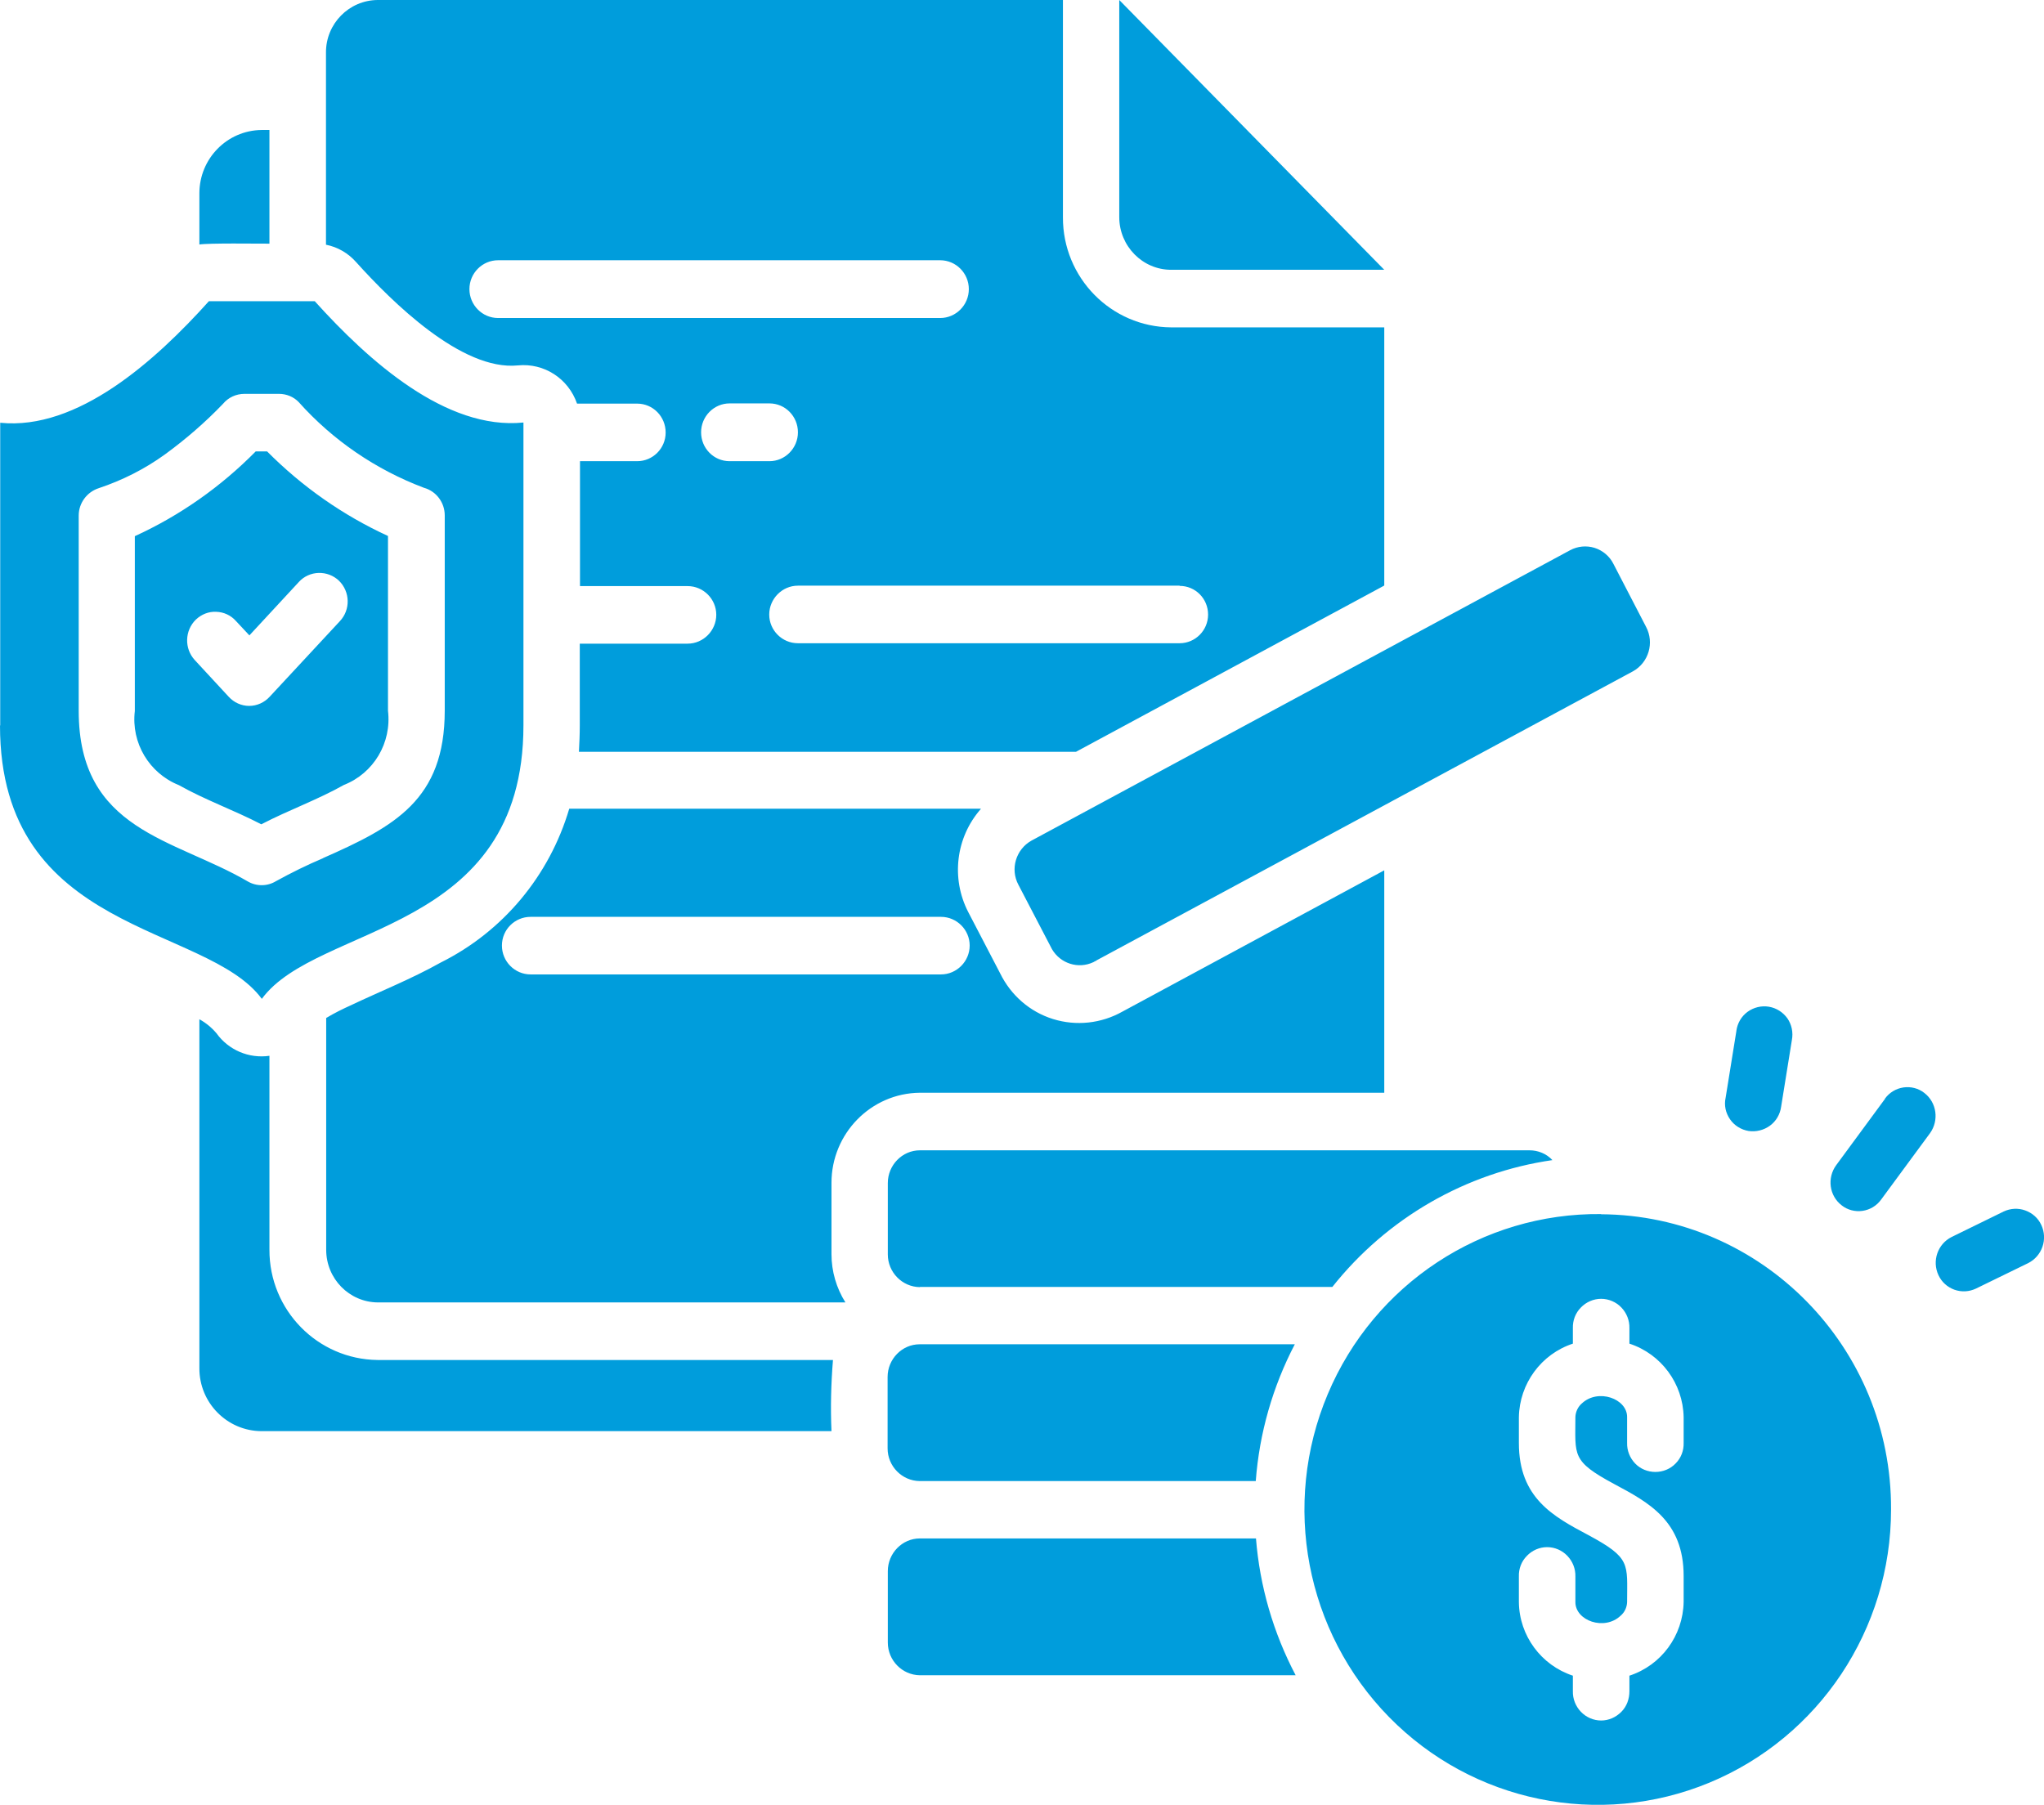 <svg width="77" height="68" viewBox="0 0 77 68" fill="none" xmlns="http://www.w3.org/2000/svg">
<g clip-path="url(#clip0_121_90)">
<path fill-rule="evenodd" clip-rule="evenodd" d="M52.147 10.165H44.119C43.038 10.165 42.164 9.268 42.164 8.18V0L52.147 10.165ZM60.317 45.742C55.834 45.694 51.765 48.375 50.017 52.529C48.268 56.683 49.182 61.485 52.33 64.695C55.477 67.904 60.246 68.88 64.387 67.168C68.528 65.455 71.238 61.389 71.238 56.875C71.269 50.768 66.374 45.782 60.309 45.749L60.317 45.742ZM63.425 54.362C63.433 54.65 63.33 54.93 63.123 55.138C62.924 55.346 62.646 55.458 62.36 55.458C62.074 55.458 61.795 55.346 61.597 55.138C61.398 54.93 61.287 54.65 61.295 54.362V53.385C61.295 52.697 60.206 52.305 59.594 52.873C59.443 53.001 59.355 53.193 59.347 53.385C59.347 54.842 59.189 55.042 60.81 55.914C62.113 56.611 63.425 57.307 63.425 59.38V60.356C63.401 61.629 62.582 62.742 61.382 63.134V63.718C61.382 64.006 61.287 64.286 61.08 64.494C60.874 64.703 60.603 64.823 60.317 64.823C60.031 64.823 59.753 64.703 59.554 64.494C59.355 64.286 59.244 64.006 59.252 63.718V63.134C58.06 62.742 57.233 61.629 57.218 60.364V59.396C57.209 59.108 57.313 58.828 57.52 58.62C57.718 58.411 57.996 58.291 58.282 58.291C58.569 58.291 58.847 58.411 59.045 58.62C59.244 58.828 59.355 59.108 59.347 59.396V60.364C59.347 61.061 60.436 61.453 61.048 60.877C61.199 60.749 61.287 60.565 61.295 60.364C61.295 58.908 61.454 58.708 59.832 57.835C58.521 57.139 57.218 56.443 57.218 54.37V53.393C57.241 52.129 58.06 51.016 59.252 50.624V50.04C59.244 49.751 59.347 49.471 59.554 49.263C59.753 49.055 60.031 48.935 60.317 48.935C60.603 48.935 60.882 49.055 61.08 49.263C61.279 49.471 61.39 49.751 61.382 50.04V50.624C62.582 51.016 63.401 52.129 63.425 53.393V54.37V54.362ZM0 27.333C0 35.225 7.765 34.784 9.863 37.634C11.954 34.776 19.719 35.225 19.719 27.325V15.919C16.802 16.216 13.885 13.598 11.858 11.349H7.869C5.842 13.606 2.917 16.224 0.008 15.928V27.333H0ZM9.863 31.047C10.881 30.518 11.962 30.134 12.955 29.574C14.076 29.134 14.759 27.989 14.616 26.781V20.194C12.923 19.417 11.382 18.337 10.062 17.008H9.633C8.322 18.337 6.78 19.425 5.079 20.201V26.789C4.936 27.989 5.619 29.134 6.74 29.582C7.733 30.142 8.822 30.526 9.84 31.055H9.848L9.863 31.047ZM11.262 21.922C11.453 21.714 11.723 21.594 12.001 21.586C12.288 21.578 12.558 21.682 12.764 21.874C13.194 22.291 13.21 22.971 12.804 23.403L10.158 26.252C9.959 26.468 9.681 26.596 9.387 26.596C9.092 26.596 8.814 26.468 8.616 26.252L7.336 24.868C6.939 24.436 6.954 23.755 7.384 23.339C7.59 23.147 7.861 23.035 8.147 23.051C8.425 23.059 8.695 23.179 8.886 23.395L9.395 23.939L11.27 21.914L11.262 21.922ZM12.168 32.335C11.564 32.591 10.976 32.88 10.396 33.2C10.07 33.4 9.657 33.4 9.331 33.208C6.549 31.583 2.965 31.311 2.965 26.781V19.425C2.965 18.953 3.275 18.537 3.72 18.393C4.61 18.096 5.452 17.672 6.215 17.12C6.994 16.552 7.733 15.912 8.401 15.215C8.6 14.975 8.894 14.839 9.212 14.839H10.507C10.793 14.839 11.064 14.951 11.254 15.151C12.542 16.592 14.163 17.696 15.967 18.377C16.436 18.505 16.754 18.937 16.754 19.417V26.773C16.754 30.134 14.863 31.143 12.176 32.327L12.168 32.335ZM41.29 36.193L61.517 25.292C62.105 24.964 62.328 24.219 62.01 23.619L60.778 21.242C60.635 20.954 60.373 20.738 60.071 20.642C59.761 20.546 59.435 20.578 59.149 20.73L38.858 31.671C38.27 31.999 38.047 32.743 38.365 33.336L39.629 35.761C39.947 36.305 40.622 36.521 41.194 36.249C41.226 36.225 41.266 36.209 41.306 36.193H41.29ZM34.653 63.118H48.809C47.966 61.517 47.457 59.764 47.314 57.963H34.653C33.986 57.963 33.445 58.523 33.445 59.196V61.885C33.445 62.557 33.986 63.11 34.653 63.118ZM48.777 50.648H34.645C33.978 50.648 33.437 51.208 33.437 51.88V54.57C33.437 55.242 33.978 55.794 34.645 55.802H47.306C47.441 54.001 47.942 52.249 48.777 50.648ZM34.653 48.487H50.191C52.25 45.894 55.215 44.181 58.481 43.709C58.259 43.468 57.941 43.34 57.623 43.34H34.653C33.986 43.34 33.445 43.901 33.445 44.573V47.262C33.445 47.935 33.986 48.487 34.653 48.495V48.487ZM65.412 38.834C65.452 38.546 65.603 38.29 65.833 38.122C66.064 37.954 66.358 37.882 66.636 37.93C66.922 37.978 67.168 38.138 67.335 38.37C67.494 38.602 67.558 38.898 67.502 39.186L67.097 41.7C67.057 41.988 66.906 42.244 66.676 42.412C66.445 42.58 66.159 42.652 65.873 42.612C65.587 42.564 65.332 42.404 65.173 42.172C65.007 41.932 64.943 41.644 65.007 41.355L65.412 38.842V38.834ZM75.482 45.645C75.736 45.525 76.03 45.509 76.293 45.605C76.563 45.702 76.778 45.894 76.897 46.15C77.151 46.686 76.928 47.326 76.404 47.59L74.433 48.551C74.178 48.671 73.892 48.687 73.622 48.591C73.36 48.495 73.145 48.303 73.026 48.047C72.772 47.51 72.994 46.87 73.519 46.606L75.482 45.645ZM71.007 41.395C71.174 41.163 71.428 41.011 71.707 40.971C71.985 40.931 72.271 41.003 72.493 41.179C72.962 41.54 73.05 42.212 72.708 42.692L70.864 45.197C70.697 45.429 70.443 45.581 70.165 45.621C69.887 45.661 69.6 45.59 69.378 45.413C68.909 45.053 68.822 44.381 69.171 43.901L71.015 41.395H71.007ZM18.765 11.982C18.169 11.982 17.684 11.493 17.684 10.893C17.684 10.293 18.169 9.805 18.765 9.805H35.416C36.012 9.805 36.497 10.293 36.497 10.893C36.497 11.493 36.012 11.982 35.416 11.982H18.765ZM35.448 34.544C36.044 34.544 36.529 35.032 36.529 35.625C36.529 36.217 36.044 36.713 35.448 36.713H19.989C19.393 36.713 18.908 36.225 18.908 35.625C18.908 35.025 19.393 34.544 19.989 34.544H35.448ZM36.942 30.47H21.444C20.697 32.999 18.948 35.096 16.603 36.265C15.491 36.889 14.33 37.346 13.186 37.89C12.955 37.994 12.605 38.162 12.288 38.354V47.086C12.288 48.175 13.154 49.063 14.235 49.071H31.848C31.506 48.527 31.323 47.895 31.323 47.254V44.565C31.323 42.708 32.809 41.187 34.653 41.171H52.147V32.791L42.283 38.114C41.488 38.562 40.543 38.666 39.668 38.394C38.794 38.122 38.079 37.498 37.673 36.665L36.473 34.36C35.822 33.096 36.004 31.551 36.95 30.478L36.942 30.47ZM52.147 22.05V12.334H44.119C41.854 12.318 40.034 10.461 40.042 8.188V0H14.227C13.146 0.008 12.272 0.896 12.28 1.985V9.22C12.725 9.308 13.122 9.54 13.424 9.885C14.751 11.357 17.39 13.983 19.512 13.767C20.498 13.67 21.412 14.263 21.738 15.207H24.003C24.599 15.207 25.076 15.695 25.076 16.296C25.076 16.896 24.591 17.376 24.003 17.376H21.849V22.082H25.902C26.499 22.082 26.983 22.571 26.983 23.163C26.983 23.755 26.499 24.251 25.902 24.251H21.841V27.341C21.841 27.677 21.825 28.005 21.809 28.325H40.535L52.139 22.066L52.147 22.05ZM44.437 22.074C45.033 22.074 45.51 22.555 45.51 23.155C45.51 23.755 45.025 24.235 44.437 24.235H30.059C29.463 24.235 28.978 23.747 28.978 23.155C28.978 22.563 29.463 22.066 30.059 22.066H44.437V22.074ZM27.484 17.376C26.888 17.376 26.411 16.888 26.411 16.288C26.411 15.687 26.896 15.199 27.484 15.199H28.986C29.582 15.199 30.059 15.687 30.059 16.288C30.059 16.888 29.574 17.376 28.986 17.376H27.484ZM9.848 4.898H10.15V9.18C9.689 9.18 7.853 9.156 7.511 9.212V7.283C7.511 5.979 8.552 4.914 9.848 4.898ZM10.15 39.771V47.086C10.142 49.359 11.962 51.216 14.227 51.24H31.379C31.307 52.129 31.283 53.025 31.323 53.921H9.848C8.552 53.913 7.503 52.849 7.511 51.544V38.402C7.757 38.538 7.972 38.714 8.155 38.93C8.608 39.563 9.379 39.891 10.15 39.779V39.771Z" fill="#009DDC"/>
</g>
<defs>
<clipPath id="clip0_121_90">
<rect width="77" height="68" fill="white"/>
</clipPath>
</defs>
</svg>
